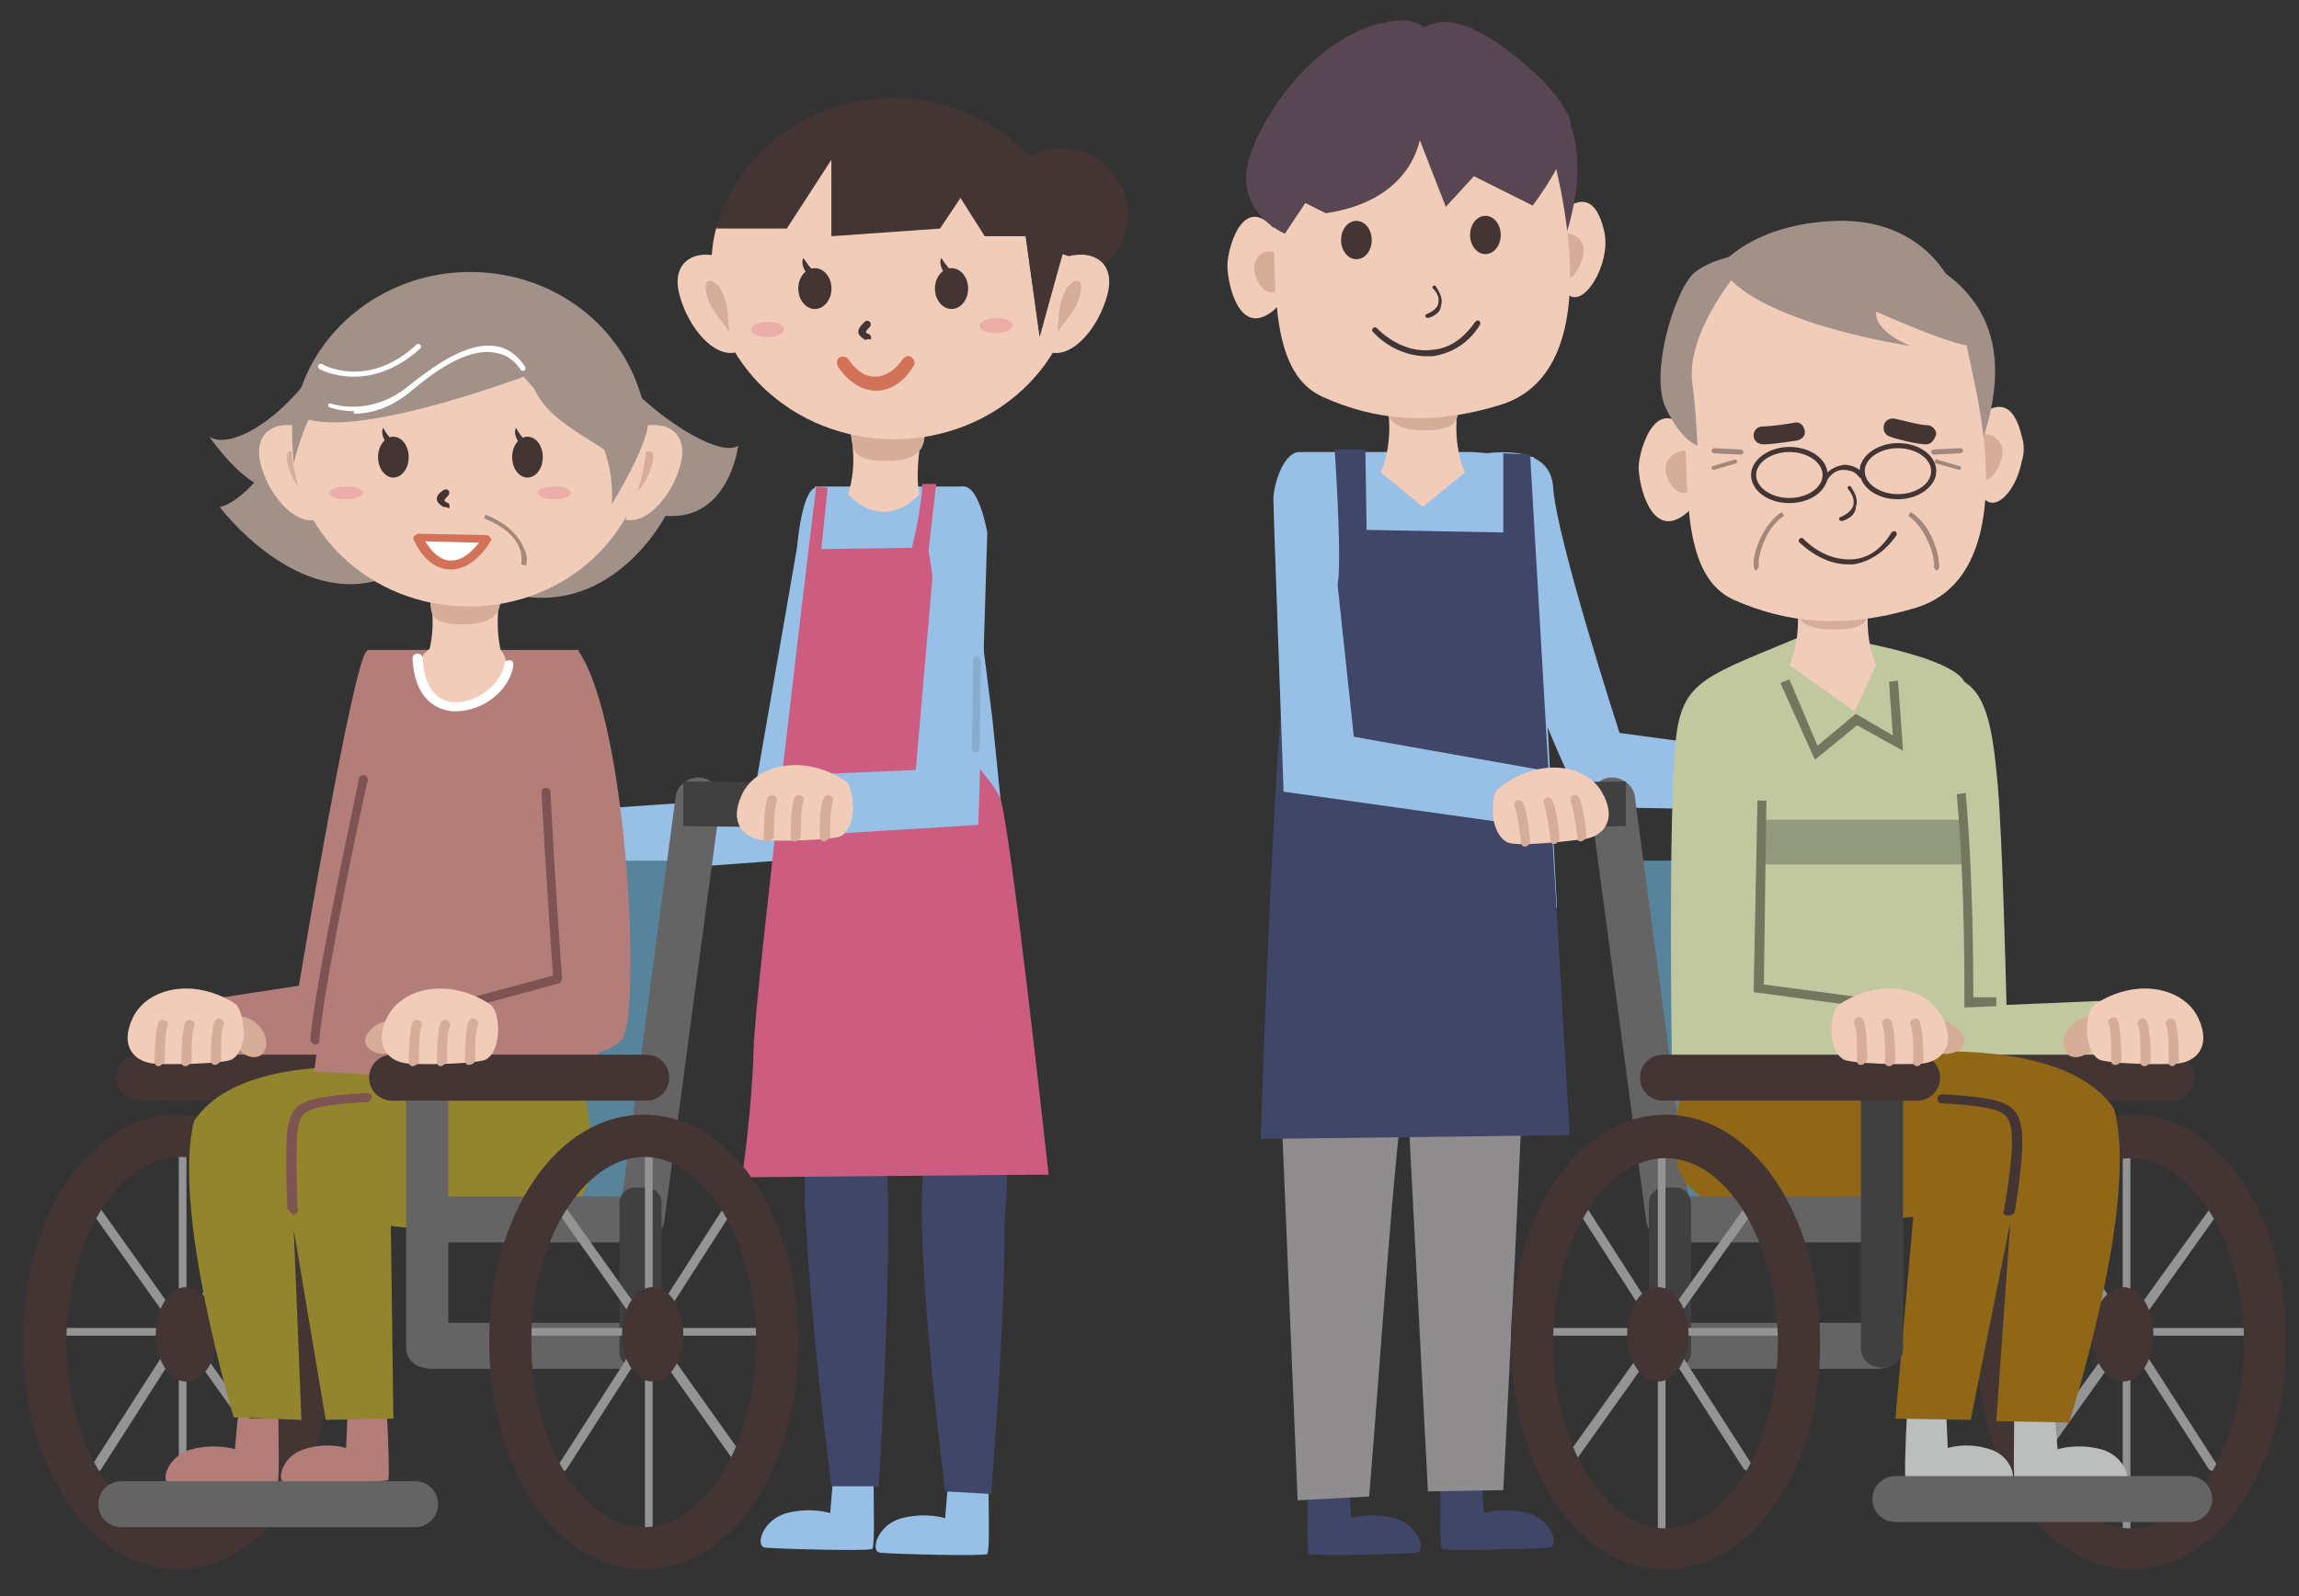 <?xml version="1.0" encoding="utf-8"?>
<!-- Generator: Adobe Illustrator 25.3.1, SVG Export Plug-In . SVG Version: 6.00 Build 0)  -->
<svg version="1.1" id="レイヤー_1" xmlns="http://www.w3.org/2000/svg" xmlns:xlink="http://www.w3.org/1999/xlink" x="0px"
	 y="0px" viewBox="0 0 180 125" style="enable-background:new 0 0 180 125;" xml:space="preserve">
<rect x="0" y="0" width="180" height="125" fill="#333333" stroke="none"/>
<style type="text/css">
	.st0{fill:#939494;}
	.st1{fill:#433534;}
	.st2{fill:#BCBDBD;}
	.st3{fill:#404668;}
	.st4{fill:#F1CCB9;}
	.st5{fill:#98C0E6;}
	.st6{fill:#908D8F;}
	.st7{fill:#D6AD98;}
	.st8{fill:#57849A;}
	.st9{fill:#C1C8A0;}
	.st10{fill:#656464;}
	.st11{fill:#906717;}
	.st12{fill:#A29189;}
	.st13{fill:#A4887C;}
	.st14{fill:#73775E;}
	.st15{fill:#93997B;}
	.st16{fill:#404040;}
	.st17{fill:#584753;}
	.st18{fill:#B37D7A;}
	.st19{fill:#CD5C81;}
	.st20{fill:#93852D;}
	.st21{fill:#7D5452;}
	.st22{fill:#88ACCE;}
	.st23{fill:#D27258;}
	.st24{fill:#EDAEA9;}
	.st25{fill:#FFFFFF;}
</style>
<g>
	<g>
		<g>
			<path class="st0" d="M176,104.6h-18.1c-0.2,0-0.3-0.1-0.3-0.3s0.1-0.3,0.3-0.3H176c0.2,0,0.3,0.1,0.3,0.3S176.2,104.6,176,104.6z
				"/>
		</g>
		<g>
			<path class="st0" d="M166.5,120.9c-0.2,0-0.3-0.1-0.3-0.3V90.1c0-0.2,0.1-0.3,0.3-0.3s0.3,0.1,0.3,0.3v30.5
				C166.8,120.8,166.7,120.9,166.5,120.9z"/>
		</g>
		<g>
			<path class="st0" d="M159.6,114.3c-0.1,0-0.1,0-0.2-0.1c-0.2-0.1-0.2-0.3-0.1-0.5L173.5,94c0.1-0.2,0.3-0.2,0.5-0.1
				c0.2,0.1,0.2,0.3,0.1,0.5l-14.1,19.8C159.9,114.3,159.7,114.3,159.6,114.3z"/>
		</g>
		<g>
			<path class="st0" d="M173.2,115.2c-0.1,0-0.2-0.1-0.3-0.2l-13.1-20.4c-0.1-0.2-0.1-0.4,0.1-0.5c0.2-0.1,0.4-0.1,0.5,0.1
				l13.1,20.4c0.1,0.2,0.1,0.4-0.1,0.5C173.3,115.2,173.3,115.2,173.2,115.2z"/>
		</g>
		<path class="st1" d="M163.8,104.5c0,2,1.1,3.7,2.4,3.7c1.3,0,2.4-1.6,2.4-3.7s-1.1-3.7-2.4-3.7
			C164.9,100.9,163.8,102.5,163.8,104.5z"/>
		<path class="st1" d="M166.9,122.9c-6.8,0-12.1-7.8-12.1-17.8c0-10,5.3-17.8,12.1-17.8c6.8,0,12.1,7.8,12.1,17.8
			C179,115.1,173.7,122.9,166.9,122.9z M166.9,90.7c-4.8,0-8.8,6.6-8.8,14.5c0,7.8,4,14.5,8.8,14.5c4.8,0,8.8-6.6,8.8-14.5
			C175.7,97.3,171.6,90.7,166.9,90.7z"/>
	</g>
	<path class="st2" d="M157.7,111.1c0,1.8-0.1,4.9,0.1,5.2c0.2,0.2,7.6,0,8.4-0.1s0.2-2.2-1.7-2.7c-1.9-0.5-3.4,0-3.4,0l-0.2-2.4
		H157.7z"/>
	<path class="st2" d="M149.3,110.9c-0.1,1.7-0.2,4.8-0.1,5c0.2,0.2,7.4,0.3,8.1,0.2c0.7-0.1,0.2-2.1-1.5-2.6
		c-1.8-0.6-3.3-0.1-3.3-0.1l-0.1-2.3L149.3,110.9z"/>
	<path class="st3" d="M112.8,116.1c0,1.8-0.1,4.9,0.1,5.2c0.2,0.2,7.6,0,8.4-0.1c0.8-0.1,0.2-2.2-1.7-2.7c-1.9-0.5-3.4,0-3.4,0
		l-0.2-2.4H112.8z"/>
	<path class="st3" d="M102.4,116.5c0,1.8-0.1,4.9,0.1,5.2c0.2,0.2,7.6,0,8.4-0.1c0.8-0.1,0.2-2.2-1.7-2.7c-1.9-0.5-3.4,0-3.4,0
		l-0.2-2.4H102.4z"/>
	<path class="st4" d="M102.9,110c0.7,3.5,0.2,7.3,0.2,7.3l3.5-0.7l-0.5-6.1L102.9,110z"/>
	<path class="st5" d="M115.2,35.7c1.7,13.8,8.8,27.5,8.8,27.5l11.6,0.2l-0.7-4.9l-8.1-1.1c0,0-5-15.4-5.2-19.3
		C121.3,34.2,115.2,35.7,115.2,35.7z"/>
	<path class="st6" d="M117.7,116.7c0,0,1.8-34.8,2.1-46c0-0.7,0-1.2,0.1-1.8l-14.6-1l0.5,2.4l-5.8,8.8l1.6,38.4l5.6-0.3
		c0.9-10.9,1.9-26.6,2.9-33.2l1.7,32.8L117.7,116.7z"/>
	<polygon class="st5" points="101.9,35.4 115.3,35.4 120.1,35.8 121.9,71.1 99.6,71.3 	"/>
	<g>
		<path class="st4" d="M111.4,39.7l-3.3-2.7c0,0,1.2-2.4,0.4-5.9l2.9,0.2l0,2.4l0-2.4l2.9-0.2c-0.8,3.5,0.4,5.9,0.4,5.9L111.4,39.7
			L111.4,39.7L111.4,39.7L111.4,39.7L111.4,39.7z"/>
		<path class="st7" d="M114.2,31.9c0,1.3-0.6,1.8-2.7,1.8c-2.1,0-3-0.7-3-2.1c0-1.3,1-2.9,3.1-2.9C113.7,28.7,114.2,30.6,114.2,31.9
			z"/>
	</g>
	<polygon class="st8" points="127.3,67.4 142.6,67.4 142.9,95.5 131.4,95.3 	"/>
	<path class="st9" d="M141.6,49.6c-8.1,3.4-9.9,3.6-10.4,8.4c-0.6,5.8-0.3,25.2-0.3,25.2l24.2-0.2c0,0,0.6-27.7-1.5-29.9
		C151.6,50.9,141.6,49.6,141.6,49.6z"/>
	<path class="st9" d="M153.4,53.2c2.1,0.9,2.6,3.7,3,8.1s0.7,17.4,0.7,17.4l9.4-0.4c0,0-1.9,5.1-2.1,5.2c-0.2,0.1-11.3,0.3-11.3,0.3
		s-3.4-9.7-3.4-9.9S153.4,53.2,153.4,53.2z"/>
	<path class="st1" d="M150.1,86.2h19.9c1,0,1.8-0.8,1.8-1.8l0,0c0-1-0.8-1.8-1.8-1.8h-19.9c-1,0-1.8,0.8-1.8,1.8l0,0
		C148.3,85.4,149.1,86.2,150.1,86.2z"/>
	<path class="st10" d="M148.4,119.2h23c1,0,1.8-0.8,1.8-1.8l0,0c0-1-0.8-1.8-1.8-1.8h-23c-1,0-1.8,0.8-1.8,1.8l0,0
		C146.6,118.4,147.4,119.2,148.4,119.2z"/>
	<path class="st10" d="M130.9,97.2L130.9,97.2c0.9-0.1,1.6-1,1.5-1.9L128,62.4c-0.1-0.9-1-1.6-2-1.5l0,0c-0.9,0.1-1.6,1-1.5,1.9
		l4.4,32.9C129.1,96.7,129.9,97.3,130.9,97.2z"/>
	<path class="st11" d="M132,82.7c-0.9,6.4-2.4,10.3,3.5,12c5.9,1.6,14.3,0.6,14.3,0.6l-1.4,15.8l5.9,0.1l3.1-15.5l-1.1,15.6l5.7,0.1
		c0,0,5.6-17.4,3.5-24.6c-4.3-6.3-19.2-4.1-19.2-4.1L132,82.7z"/>
	<g>
		<path class="st4" d="M145.2,55.7l-5.1-3.6c0,0,1.2-2.4,0.4-5.9l3,0.3l0,2.4l0-2.5l3-0.2c-0.8,3.5,0.4,5.9,0.4,5.9L145.2,55.7
			L145.2,55.7L145.2,55.7L145.2,55.7L145.2,55.7z"/>
		<path class="st7" d="M146.3,47.5c0,1.4-0.6,1.8-2.8,1.8c-2.1,0-3-0.7-3-2.1c0-1.4,1-2.9,3.1-2.9C145.8,44.3,146.3,46.2,146.3,47.5
			z"/>
	</g>
	<path class="st4" d="M132.9,34.9c-3-5.1-4.6,0.3-4.6,1.7c0,1.4,1,5.7,3.6,3.7S132.9,34.9,132.9,34.9z"/>
	<path class="st4" d="M158.3,34.2c-0.6-2.6-1.9-3.3-4.3-0.7c0,0,0,3.9,1.3,5.5c1,1.2,2.6-0.7,3-2.9
		C158.5,35.5,158.5,34.8,158.3,34.2z"/>
	<path class="st7" d="M154,35.4c0,0.7,0.6,2.2,1.4,2.2c0.7,0,1.4-1.5,1.4-2.2s-0.6-1.4-1.4-1.4C154.6,34,154,34.6,154,35.4z"/>
	<path class="st7" d="M130.4,36.7c0,0.7,0.6,1.9,1.4,1.9c0.7,0,1.4-1.1,1.4-1.9c0-0.7-0.6-1.4-1.4-1.4C131,35.4,130.4,36,130.4,36.7
		z"/>
	<path class="st12" d="M154.8,35.7c2.3-6.1,1.9-10.8-2.1-14s-6.9-3.8-6.9-3.8l-2.3,0.9c0,0-1.7-0.8-4.5,0.7
		c-0.3,0.1-0.5,0.3-0.8,0.4c-3,1.6-7.6,4.6-6.9,9.6c0.8,5.5,2.7,8.7,2.7,8.7l3.4,0.1L154.8,35.7z"/>
	<path class="st4" d="M143.2,17.9c-12.2,0-11.6,10-11.3,15.4c0.3,5.4-0.2,11.9,3.9,13.7c4.1,1.8,8.6,2.3,14.2,0.6
		c5.6-1.7,6.4-8.8,4.7-17.1S152.3,17.9,143.2,17.9z"/>
	<path class="st1" d="M144.2,40.8c-0.1,0-0.1,0-0.2-0.1c0-0.1,0-0.2,0.1-0.2c0,0,0.8-0.3,1-0.9c0.1-0.4,0-0.8-0.4-1.3
		c-0.1-0.1,0-0.2,0-0.2c0.1-0.1,0.2,0,0.2,0c0.4,0.6,0.6,1.1,0.4,1.6C145.3,40.5,144.3,40.8,144.2,40.8
		C144.3,40.8,144.3,40.8,144.2,40.8z"/>
	<path class="st1" d="M144.7,44.2c-1.3,0-2.6-0.6-3.8-1.7c-0.1-0.1-0.1-0.2,0-0.3c0.1-0.1,0.2-0.1,0.3,0c1.2,1.2,2.6,1.7,3.9,1.6
		c1.2-0.1,2.2-0.8,3-2.1c0.1-0.1,0.2-0.1,0.3-0.1c0.1,0.1,0.1,0.2,0.1,0.3c-0.9,1.3-2.1,2.1-3.4,2.3
		C144.9,44.2,144.8,44.2,144.7,44.2z"/>
	<path class="st1" d="M140.1,39.4c-1.7,0-3-1-3-2.2c0-1.2,1.4-2.2,3-2.2c1.7,0,3,1,3,2.2C143.1,38.4,141.8,39.4,140.1,39.4z
		 M140.1,35.4c-1.4,0-2.6,0.8-2.6,1.8c0,1,1.2,1.8,2.6,1.8c1.4,0,2.6-0.8,2.6-1.8C142.7,36.2,141.5,35.4,140.1,35.4z"/>
	<path class="st1" d="M148.6,39.1c-1.7,0-3-1-3-2.2c0-1.2,1.4-2.2,3-2.2c1.7,0,3,1,3,2.2C151.6,38.1,150.2,39.1,148.6,39.1z
		 M148.6,35.1c-1.4,0-2.6,0.8-2.6,1.8c0,1,1.2,1.8,2.6,1.8c1.4,0,2.6-0.8,2.6-1.8C151.2,35.9,150,35.1,148.6,35.1z"/>
	<path class="st1" d="M142.9,37.8c0,0-0.1,0-0.1,0c-0.1-0.1-0.1-0.2-0.1-0.3c0.4-0.7,1-1,1.7-1.1c0.6,0,1.2,0.3,1.5,0.7
		c0.1,0.1,0,0.2-0.1,0.3c-0.1,0.1-0.2,0-0.3-0.1c-0.2-0.3-0.6-0.5-1.2-0.5c-0.4,0-0.9,0.2-1.3,0.9C143.1,37.7,143,37.8,142.9,37.8z"
		/>
	<path class="st13" d="M137.5,44.7c-0.2-0.1-0.2-0.3-0.2-0.6c0-1,0.8-3.1,2.2-4l0.2,0.3c-1.2,0.7-1.9,2.5-2,3.5c0,0.3,0,0.5,0,0.5
		L137.5,44.7z"/>
	<path class="st13" d="M151.6,44.7l-0.2-0.3c0,0,0.1-0.1,0-0.5c-0.1-1-0.9-2.8-2-3.5l0.2-0.3c1.5,0.9,2.2,3.1,2.2,4
		C151.9,44.4,151.8,44.6,151.6,44.7z"/>
	<path class="st13" d="M136.3,35.6C136.3,35.6,136.3,35.6,136.3,35.6l-2.1-0.1c-0.1,0-0.2-0.1-0.2-0.2c0-0.1,0.1-0.2,0.2-0.2
		l2.1,0.1c0.1,0,0.2,0.1,0.2,0.2C136.5,35.5,136.4,35.6,136.3,35.6z"/>
	<path class="st13" d="M134.2,36.8c-0.1,0-0.2-0.1-0.2-0.1c0-0.1,0-0.2,0.1-0.2l1.7-0.5c0.1,0,0.2,0,0.2,0.1c0,0.1,0,0.2-0.1,0.2
		L134.2,36.8C134.3,36.8,134.3,36.8,134.2,36.8z"/>
	<path class="st13" d="M151.4,35.6c-0.1,0-0.2-0.1-0.2-0.2c0-0.1,0.1-0.2,0.2-0.2l2.1-0.1c0.1,0,0.2,0.1,0.2,0.2
		c0,0.1-0.1,0.2-0.2,0.2L151.4,35.6C151.4,35.6,151.4,35.6,151.4,35.6z"/>
	<path class="st13" d="M153.4,36.8C153.4,36.8,153.4,36.8,153.4,36.8l-1.8-0.5c-0.1,0-0.2-0.1-0.1-0.2c0-0.1,0.1-0.2,0.2-0.1
		l1.7,0.5c0.1,0,0.2,0.1,0.1,0.2C153.6,36.7,153.5,36.8,153.4,36.8z"/>
	<path class="st12" d="M137.3,19.8c-4,4.5-5.1,8-4.8,10.2c0.3,2.2,0.4,4.9,0.4,4.9s-1.3-0.4-2.5-3c-1.2-2.6,0.6-8.9,2.2-10.5
		C134.3,20,137.3,19.8,137.3,19.8z"/>
	<path class="st12" d="M135.3,21.7c3.4,3.8,14.3,5.4,14.3,5.4s-2.9-1.1-2.7-2.7c0,0,6.8,3.1,8,2.7c1.2-0.4-1.2-1.6-1.6-3.5
		c-0.4-1.9-3-6.5-9.5-6.3c-6.6,0.2-9.1,3.5-9.1,3.5L135.3,21.7z"/>
	<polygon class="st14" points="142.1,59.5 139.4,53.5 140.1,53.2 142.3,58.4 145.3,55.9 148.2,57.6 147.9,53.4 148.6,53.3 149,58.8 
		145.4,56.8 	"/>
	<rect x="137.6" y="64.2" class="st15" width="16.3" height="3.5"/>
	<path class="st14" d="M153.8,78.9l0-0.4c0-0.1,0.1-8.8-0.6-16.3l0.7-0.1c0.6,6.6,0.6,14.3,0.6,16l1.8,0l0,0.7L153.8,78.9z"/>
	<path class="st1" d="M157.2,95.2C157.2,95.2,157.2,95.2,157.2,95.2c-0.3,0-0.4-0.2-0.3-0.4c0,0,0.8-4.4,0.6-6.1
		c-0.2-1.5-0.3-2-5.5-2.3c-0.2,0-0.3-0.2-0.3-0.4c0-0.2,0.2-0.3,0.4-0.3c5.2,0.3,5.9,0.8,6.2,2.9c0.2,1.8-0.5,6.2-0.6,6.4
		C157.6,95.1,157.4,95.2,157.2,95.2z"/>
	<g>
		<path class="st1" d="M150.8,34.8C150.7,34.8,150.7,34.8,150.8,34.8c-0.8,0-2.6-0.5-2.8-0.6c-0.4-0.1-0.6-0.5-0.5-0.9
			c0.1-0.4,0.5-0.6,0.9-0.5c0.5,0.1,1.9,0.5,2.5,0.5c0.4,0,0.7,0.4,0.7,0.7C151.4,34.6,151.1,34.8,150.8,34.8z"/>
	</g>
	<g>
		<path class="st1" d="M138.1,34.8C138.1,34.8,138,34.8,138.1,34.8c-0.5,0-0.8-0.3-0.8-0.7c0-0.4,0.3-0.7,0.7-0.7
			c0.6,0,2-0.2,2.5-0.3c0.4-0.1,0.7,0.2,0.8,0.6c0.1,0.4-0.2,0.7-0.6,0.8C140.6,34.5,138.9,34.8,138.1,34.8z"/>
	</g>
	<polygon class="st14" points="147,79 137.3,77.7 137.6,62.7 138.3,62.7 138.1,77.1 147.1,78.3 	"/>
	<path class="st10" d="M131.5,97.3h15.7c0.9,0,1.7-0.7,1.7-1.7v-0.2c0-0.9-0.7-1.7-1.7-1.7h-15.7c-0.9,0-1.7,0.7-1.7,1.7v0.2
		C129.8,96.6,130.5,97.3,131.5,97.3z"/>
	<path class="st10" d="M130.8,107.2h16.3c0.9,0,1.7-0.8,1.7-1.7v-0.2c0-0.9-0.8-1.7-1.7-1.7h-16.3c-0.9,0-1.7,0.8-1.7,1.7v0.2
		C129.1,106.5,129.9,107.2,130.8,107.2z"/>
	<g>
		<path class="st16" d="M118.3,61.3l9-0.1v3.5l-9,0.1c-1,0-1.7-0.8-1.8-1.7C116.6,62.1,117.3,61.3,118.3,61.3z"/>
	</g>
	<path class="st16" d="M147.2,107.1h0.3c0.8,0,1.5-0.7,1.5-1.5V85.9c0-0.8-0.7-1.5-1.5-1.5h-0.3c-0.8,0-1.5,0.7-1.5,1.5v19.7
		C145.7,106.4,146.4,107.1,147.2,107.1z"/>
	<path class="st16" d="M130.3,107.1h0.9c0.6,0,1.2-0.5,1.2-1.2V94.2c0-0.6-0.5-1.2-1.2-1.2h-0.9c-0.6,0-1.2,0.5-1.2,1.2v11.8
		C129.1,106.6,129.6,107.1,130.3,107.1z"/>
	<path class="st1" d="M130.2,86.2h19.9c1,0,1.8-0.8,1.8-1.8l0,0c0-1-0.8-1.8-1.8-1.8h-19.9c-1,0-1.8,0.8-1.8,1.8l0,0
		C128.4,85.4,129.2,86.2,130.2,86.2z"/>
	<g>
		<g>
			<path class="st0" d="M139.6,104.6h-18.1c-0.2,0-0.3-0.1-0.3-0.3s0.1-0.3,0.3-0.3h18.1c0.2,0,0.3,0.1,0.3,0.3
				S139.7,104.6,139.6,104.6z"/>
		</g>
		<g>
			<path class="st0" d="M130.1,120.9c-0.2,0-0.3-0.1-0.3-0.3V90.1c0-0.2,0.1-0.3,0.3-0.3c0.2,0,0.3,0.1,0.3,0.3v30.5
				C130.4,120.8,130.2,120.9,130.1,120.9z"/>
		</g>
		<g>
			<path class="st0" d="M123.2,114.3c-0.1,0-0.1,0-0.2-0.1c-0.2-0.1-0.2-0.3-0.1-0.5L137,94c0.1-0.2,0.3-0.2,0.5-0.1
				c0.2,0.1,0.2,0.3,0.1,0.5l-14.1,19.8C123.4,114.3,123.3,114.3,123.2,114.3z"/>
		</g>
		<g>
			<path class="st0" d="M136.8,115.2c-0.1,0-0.2-0.1-0.3-0.2l-13.1-20.4c-0.1-0.2-0.1-0.4,0.1-0.5c0.2-0.1,0.4-0.1,0.5,0.1
				l13.1,20.4c0.1,0.2,0.1,0.4-0.1,0.5C136.9,115.2,136.8,115.2,136.8,115.2z"/>
		</g>
		<ellipse class="st1" cx="129.8" cy="104.5" rx="2.4" ry="3.7"/>
		<path class="st1" d="M130.4,122.9c-6.8,0-12.1-7.8-12.1-17.8c0-10,5.3-17.8,12.1-17.8c6.8,0,12.1,7.8,12.1,17.8
			C142.6,115.1,137.2,122.9,130.4,122.9z M130.4,90.7c-4.8,0-8.8,6.6-8.8,14.5c0,7.8,4,14.5,8.8,14.5c4.8,0,8.8-6.6,8.8-14.5
			C139.2,97.3,135.2,90.7,130.4,90.7z"/>
	</g>
	<path class="st4" d="M100.6,19.1c-3-5-4.5,0.2-4.5,1.7c0,1.4,0.9,5.6,3.5,3.6C102.2,22.3,100.6,19.1,100.6,19.1z"/>
	<path class="st4" d="M121.4,17.4c2.3-2.5,3.6-1.9,4.2,0.7c0.6,2.5-1.7,6.4-3,4.8S121.4,17.4,121.4,17.4z"/>
	<path class="st7" d="M121.4,19.6c0,0.7,0.6,2.2,1.3,2.2s1.3-1.5,1.3-2.2c0-0.7-0.6-1.3-1.3-1.3S121.4,18.9,121.4,19.6z"/>
	<path class="st7" d="M98.2,21c0,0.7,0.6,1.9,1.3,1.9c0.7,0,1.3-1.1,1.3-1.9c0-0.7-0.6-1.3-1.3-1.3C98.8,19.6,98.2,20.2,98.2,21z"/>
	<path class="st17" d="M122.1,19.9c2.3-6.2,1.9-11-2.1-14.3c-4-3.3-6.8-3.9-6.8-3.9l-2.2,0.9c0,0-1.7-0.9-4.5,0.7
		c-2.8,1.6-8.3,4.7-7.5,10.2c0.8,5.6,2.7,8.8,2.7,8.8l3.3,0.1L122.1,19.9z"/>
	<path class="st4" d="M110.8,2.5c-11.9,0-11.4,9.8-11.1,15.1c0.2,5.3-0.2,11.7,3.9,13.5c4,1.8,8.4,2.3,13.9,0.6
		c5.5-1.7,6.3-8.7,4.7-16.8C120.5,6.7,119.7,2.5,110.8,2.5z"/>
	<path class="st1" d="M107.4,18.8c0,0.8-0.5,1.5-1.2,1.5s-1.2-0.7-1.2-1.5c0-0.8,0.5-1.5,1.2-1.5S107.4,18,107.4,18.8z"/>
	<ellipse class="st1" cx="116.3" cy="18.4" rx="1.2" ry="1.5"/>
	<path class="st1" d="M111.8,24.9c-0.1,0-0.1,0-0.2-0.1c0-0.1,0-0.2,0.1-0.2c0,0,0.8-0.3,0.9-0.8c0.1-0.4,0-0.8-0.4-1.2
		c-0.1-0.1,0-0.2,0-0.2c0.1-0.1,0.2,0,0.2,0c0.4,0.6,0.6,1.1,0.4,1.6C112.8,24.6,111.9,24.9,111.8,24.9
		C111.8,24.9,111.8,24.9,111.8,24.9z"/>
	<path class="st1" d="M111.7,27.9c-1.5,0-3.1-0.7-4.2-1.9c-0.1-0.1-0.1-0.2,0-0.3c0.1-0.1,0.2-0.1,0.3,0c1.2,1.2,2.8,1.9,4.3,1.7
		c1.4-0.1,2.5-0.9,3.4-2.2c0.1-0.1,0.2-0.1,0.3-0.1c0.1,0.1,0.1,0.2,0.1,0.3c-1.1,1.8-2.6,2.3-3.7,2.5
		C112.1,27.9,111.9,27.9,111.7,27.9z"/>
	<path class="st17" d="M111.3,10.1c0,0-0.1,5.5-7.5,6.6l-1.6-0.8l-1.6,2.4c0,0-4.4-1.8-2.6-6.5c1.8-4.7,6.5-9.9,11.6-10.2
		C114.7,1.4,111.3,10.1,111.3,10.1z"/>
	<path class="st17" d="M109.5,6.7l3.7,9.5l2.2-2.4l4.6,2.3c0,0,3.6-4.7,2.9-6.8c-0.7-2.2-7.2-8.4-10.5-7.5
		C109.2,2.6,109.5,6.7,109.5,6.7z"/>
	<path class="st3" d="M104.5,35.2c0,0,0.5,7.4,0.3,10c-0.2,2.5-2.1,3.7-2.1,3.7s-1.4-0.7-2.2,4.9c-0.8,5.6-1.8,35.4-1.8,35.4
		l24.2-0.3l-3.1-53.3l-2.1-0.1l0,6.2l-10.7-0.2l-0.1-6.3L104.5,35.2z"/>
	<path class="st5" d="M104.2,40.9l1.8,16.8l15.2,2.7l-2.9,4.1L100.5,62c0,0-0.8-21.9-0.8-22.9c0-1,0.7-3.6,2-3.7
		C103.1,35.3,104.2,40.9,104.2,40.9z"/>
	<g>
		<path class="st4" d="M117.4,61.7c3-2.4,6.7-1.9,8,0.3c1.3,2.2,0.1,3.5-1.3,3.7c-1.4,0.2-5.2,0.6-6,0.3s-1.2-1.5-1.2-2.2
			C116.9,63.1,116.8,62.1,117.4,61.7z"/>
		<path class="st7" d="M119.4,66.3c-0.2,0-0.3-0.1-0.3-0.3c-0.1-0.8-0.3-2.3-0.5-2.8c-0.1-0.2,0-0.4,0.1-0.5c0.2-0.1,0.4,0,0.5,0.1
			c0.4,0.7,0.6,2.8,0.6,3.1C119.8,66.1,119.6,66.3,119.4,66.3C119.4,66.3,119.4,66.3,119.4,66.3z"/>
		<path class="st7" d="M121.7,66.1c-0.2,0-0.3-0.1-0.3-0.3c-0.1-0.8-0.3-2.3-0.5-2.8c-0.1-0.2,0-0.4,0.1-0.5c0.2-0.1,0.4,0,0.5,0.1
			c0.4,0.7,0.6,2.8,0.6,3.1C122,65.9,121.9,66.1,121.7,66.1C121.7,66.1,121.7,66.1,121.7,66.1z"/>
		<path class="st7" d="M123.8,65.9c-0.2,0-0.3-0.1-0.3-0.3c-0.1-0.8-0.3-2.3-0.5-2.8c-0.1-0.2,0-0.4,0.1-0.5c0.2-0.1,0.4,0,0.5,0.1
			c0.4,0.7,0.6,2.8,0.6,3.1C124.2,65.7,124,65.8,123.8,65.9C123.8,65.9,123.8,65.9,123.8,65.9z"/>
	</g>
	<g>
		<path class="st7" d="M163.1,79.7c-1.4,0.5-1.8,1.9-1.4,2.6C162,83,163.1,83,164,82C164.8,81,164.4,79.2,163.1,79.7z"/>
		<g>
			<path class="st4" d="M164.1,78.6c3.3-2.1,6.9-1.2,8,1.1c1.1,2.3-0.2,3.5-1.7,3.6c-1.5,0.1-5.2,0-6-0.3c-0.8-0.4-1-1.6-1-2.3
				C163.4,80,163.5,79,164.1,78.6z"/>
			<path class="st7" d="M165.6,83.4C165.6,83.4,165.6,83.4,165.6,83.4c-0.2,0-0.4-0.2-0.3-0.4c0-0.8,0-2.4-0.2-2.8
				c-0.1-0.2,0-0.4,0.2-0.5c0.2-0.1,0.4,0,0.5,0.2c0.3,0.8,0.3,2.9,0.3,3.1C166,83.3,165.8,83.4,165.6,83.4z"/>
			<path class="st7" d="M167.9,83.5C167.9,83.5,167.9,83.5,167.9,83.5c-0.2,0-0.4-0.2-0.3-0.4c0-0.8,0-2.4-0.2-2.8
				c-0.1-0.2,0-0.4,0.2-0.5c0.2-0.1,0.4,0,0.5,0.2c0.3,0.8,0.3,2.9,0.3,3.1C168.3,83.3,168.1,83.5,167.9,83.5z"/>
			<path class="st7" d="M170.1,83.5C170.1,83.5,170.1,83.5,170.1,83.5c-0.2,0-0.4-0.2-0.3-0.4c0-0.8,0-2.4-0.2-2.8
				c-0.1-0.2,0-0.4,0.2-0.5c0.2-0.1,0.4,0,0.5,0.2c0.3,0.8,0.3,2.9,0.3,3.1C170.4,83.3,170.2,83.5,170.1,83.5z"/>
		</g>
	</g>
	<g>
		<path class="st7" d="M153.6,80.9c-0.9-1.2-2.3-1.1-2.9-0.6c-0.6,0.5-0.3,1.6,0.9,2.1C152.8,82.9,154.4,82,153.6,80.9z"/>
		<g>
			<path class="st4" d="M144.1,78.6c3.3-2.1,6.9-1.2,8,1.1c1.1,2.3-0.2,3.5-1.7,3.6c-1.5,0.1-5.2,0-6-0.3c-0.8-0.4-1-1.6-1-2.3
				C143.4,80,143.5,79,144.1,78.6z"/>
			<path class="st7" d="M145.7,83.4C145.7,83.4,145.7,83.4,145.7,83.4c-0.2,0-0.4-0.2-0.3-0.4c0-0.8,0-2.4-0.2-2.8
				c-0.1-0.2,0-0.4,0.2-0.5c0.2-0.1,0.4,0,0.5,0.2c0.3,0.8,0.3,2.9,0.3,3.1C146,83.3,145.9,83.4,145.7,83.4z"/>
			<path class="st7" d="M147.9,83.5C147.9,83.5,147.9,83.5,147.9,83.5c-0.2,0-0.4-0.2-0.3-0.4c0-0.8,0-2.4-0.2-2.8
				c-0.1-0.2,0-0.4,0.2-0.5c0.2-0.1,0.4,0,0.5,0.2c0.3,0.8,0.3,2.9,0.3,3.1C148.3,83.3,148.1,83.5,147.9,83.5z"/>
			<path class="st7" d="M150.1,83.5C150.1,83.5,150.1,83.5,150.1,83.5c-0.2,0-0.4-0.2-0.3-0.4c0-0.8,0-2.4-0.2-2.8
				c-0.1-0.2,0-0.4,0.2-0.5c0.2-0.1,0.4,0,0.5,0.2c0.3,0.8,0.3,2.9,0.3,3.1C150.4,83.3,150.3,83.5,150.1,83.5z"/>
		</g>
	</g>
</g>
<g>
	<g>
		<g>
			<path class="st0" d="M23,104.6H4.8c-0.2,0-0.3-0.1-0.3-0.3s0.1-0.3,0.3-0.3H23c0.2,0,0.3,0.1,0.3,0.3S23.1,104.6,23,104.6z"/>
		</g>
		<g>
			<path class="st0" d="M14.3,120.9c-0.2,0-0.3-0.1-0.3-0.3V90.1c0-0.2,0.1-0.3,0.3-0.3c0.2,0,0.3,0.1,0.3,0.3v30.5
				C14.7,120.8,14.5,120.9,14.3,120.9z"/>
		</g>
		<g>
			<path class="st0" d="M21.2,114.3c-0.1,0-0.2,0-0.3-0.1L6.8,94.4c-0.1-0.2-0.1-0.4,0.1-0.5c0.2-0.1,0.4-0.1,0.5,0.1l14.1,19.8
				c0.1,0.2,0.1,0.4-0.1,0.5C21.3,114.3,21.3,114.3,21.2,114.3z"/>
		</g>
		<g>
			<path class="st0" d="M7.6,115.2c-0.1,0-0.1,0-0.2-0.1c-0.2-0.1-0.2-0.3-0.1-0.5l13.1-20.4c0.1-0.2,0.3-0.2,0.5-0.1
				c0.2,0.1,0.2,0.3,0.1,0.5L7.9,115.1C7.9,115.2,7.7,115.2,7.6,115.2z"/>
		</g>
		<ellipse class="st1" cx="14.6" cy="104.5" rx="2.4" ry="3.7"/>
		<path class="st1" d="M1.8,105.1c0-10,5.3-17.8,12.1-17.8c6.8,0,12.1,7.8,12.1,17.8c0,10-5.3,17.8-12.1,17.8
			C7.2,122.9,1.8,115.1,1.8,105.1z M5.2,105.1c0,7.8,4,14.5,8.8,14.5c4.8,0,8.8-6.6,8.8-14.5c0-7.8-4-14.5-8.8-14.5
			C9.2,90.7,5.2,97.3,5.2,105.1z"/>
	</g>
	<path class="st18" d="M21.8,111.1c0,1.8,0.1,4.9-0.1,5.2c-0.2,0.2-7.6,0-8.4-0.1c-0.8-0.1-0.2-2.2,1.7-2.7c1.9-0.5,3.4,0,3.4,0
		l0.2-2.4H21.8z"/>
	<path class="st18" d="M30.3,110.9c0.1,1.7,0.2,4.8,0.1,5c-0.2,0.2-7.4,0.3-8.1,0.2c-0.7-0.1-0.2-2.1,1.5-2.6
		c1.8-0.6,3.3-0.1,3.3-0.1l0.1-2.3L30.3,110.9z"/>
	<path class="st5" d="M68.4,116.1c0,1.8,0.1,4.9-0.1,5.2c-0.2,0.2-7.6,0-8.4-0.1c-0.8-0.1-0.2-2.2,1.7-2.7c1.9-0.5,3.4,0,3.4,0
		l0.2-2.4H68.4z"/>
	<path class="st5" d="M77.4,116.5c0,1.8,0.1,4.9-0.1,5.2c-0.2,0.2-7.6,0-8.4-0.1c-0.8-0.1-0.2-2.2,1.7-2.7c1.9-0.5,3.4,0,3.4,0
		l0.2-2.4H77.4z"/>
	<path class="st18" d="M15.5,78.4l7.9-1.2c0,0,4.2-25.2,5.3-26.2c1-1,4.2,7.6,4.2,7.6l-6.8,24.7l-5.9,0.5l-4.2,0.7L15.5,78.4z"/>
	<path class="st3" d="M74,116.8c0,0-2.9-22.7-1.4-26.6c1.5-3.9,4-3,5.5-0.2c1.5,2.8-0.5,27-0.5,27L74,116.8z"/>
	<path class="st3" d="M65.1,116.4c0,0-3.2-24.5-1.7-28.5c1.5-3.9,4-3,5.5-0.2c1.5,2.8-0.1,28.7-0.1,28.7H65.1z"/>
	<path class="st5" d="M62.4,42.9L59,62.5l-11.6,0.8l0,5.1l16.3-1.2L65.2,41c0,0,0-2.7-1.2-2.8C62.8,38,62.4,42.9,62.4,42.9z"/>
	<polygon class="st5" points="63.8,38.1 75.4,38.1 77.7,56.3 79.4,73.1 60,72.6 62.6,47.3 	"/>
	<path class="st3" d="M72.7,83.4c-0.2,10.9-0.9,13.2-0.2,14.5c0.7,1.3,5.1,3.1,5.9-0.7c0.8-3.8,0.4-11.7-0.1-14.2
		C77.9,80.5,72.7,83.4,72.7,83.4z"/>
	<path class="st3" d="M63.5,81.2c-0.2,10.9-0.9,13.2-0.2,14.5c0.7,1.3,4.4,3,5.2-0.8c0.8-3.8,1.1-11.7,0.6-14.2
		C68.7,78.2,63.5,81.2,63.5,81.2z"/>
	<path class="st19" d="M72.2,37.9c0,1.8-0.8,5-0.8,5l-7.1,0.1l0.5-4.8l-0.9-0.1c0,0-4.8,39.6-4.9,44.1c-0.1,4.5-0.9,10-0.9,10
		L80.3,92l-7.6-48.9l0.6-5.2L72.2,37.9z"/>
	<path class="st19" d="M72.6,51.6c0.7,5.9,4.9,8.9,5.7,10.9c0.8,2,3.8,29.5,3.8,29.5h-3.8L72.6,51.6z"/>
	<path class="st5" d="M73.3,41.8l-1.6,18.5l-11.6,0.5l0.3,4.8l16.2-1l0.7-22.9c0,0-0.6-3.5-1.8-3.6C74.4,37.9,73.3,41.8,73.3,41.8z"
		/>
	<polygon class="st8" points="53.5,67.4 38.3,67.4 38,95.5 49.4,95.3 	"/>
	<path class="st1" d="M30.8,86.2H10.9c-1,0-1.8-0.8-1.8-1.8l0,0c0-1,0.8-1.8,1.8-1.8h19.9c1,0,1.8,0.8,1.8,1.8l0,0
		C32.5,85.4,31.7,86.2,30.8,86.2z"/>
	<path class="st10" d="M32.5,119.6h-23c-1,0-1.8-0.8-1.8-1.8l0,0c0-1,0.8-1.8,1.8-1.8h23c1,0,1.8,0.8,1.8,1.8l0,0
		C34.3,118.8,33.5,119.6,32.5,119.6z"/>
	<path class="st10" d="M50,97.2L50,97.2c-0.9-0.1-1.6-1-1.5-1.9l4.4-32.9c0.1-0.9,1-1.6,2-1.5l0,0c0.9,0.1,1.6,1,1.5,1.9l-4.4,32.9
		C51.8,96.7,50.9,97.3,50,97.2z"/>
	<path class="st20" d="M45.6,84.1c0.8,6.1,2.2,9.9-3.2,11.4C37.1,97,30.6,96,30.6,96l0.2,15.1l-5.3,0.1L23,96.3l0.6,14.9l-5.3-0.2
		c0,0-4.9-16.3-3.1-23.2c3.9-6,17.4-3.9,17.4-3.9L45.6,84.1z"/>
	<path class="st21" d="M23,95.1C23.1,95.1,23.1,95.1,23,95.1c0.2,0,0.4-0.2,0.3-0.4c0,0-0.2-4.4,0-6.1c0.2-1.5,0.3-2,5.5-2.3
		c0.2,0,0.3-0.2,0.3-0.4c0-0.2-0.2-0.3-0.4-0.3c-5.2,0.3-5.9,0.8-6.2,2.9c-0.2,1.8,0,6,0,6.2C22.7,94.9,22.9,95.1,23,95.1z"/>
	<path class="st10" d="M49.4,97.3H33.7c-0.9,0-1.7-0.7-1.7-1.7v-0.2c0-0.9,0.7-1.7,1.7-1.7h15.7c0.9,0,1.7,0.7,1.7,1.7v0.2
		C51,96.6,50.3,97.3,49.4,97.3z"/>
	<path class="st10" d="M50,107.2H33.7c-0.9,0-1.7-0.8-1.7-1.7v-0.2c0-0.9,0.8-1.7,1.7-1.7H50c0.9,0,1.7,0.8,1.7,1.7v0.2
		C51.7,106.5,51,107.2,50,107.2z"/>
	<g>
		<path class="st16" d="M62.5,61.3l-9-0.1v3.5l9,0.1c1,0,1.7-0.8,1.8-1.7C64.3,62.1,63.5,61.3,62.5,61.3z"/>
	</g>
	<path class="st10" d="M33.6,107.1h-0.3c-0.8,0-1.5-0.7-1.5-1.5V85.9c0-0.8,0.7-1.5,1.5-1.5h0.3c0.8,0,1.5,0.7,1.5,1.5v19.7
		C35.1,106.4,34.4,107.1,33.6,107.1z"/>
	<path class="st16" d="M50.6,107.1h-0.9c-0.6,0-1.2-0.5-1.2-1.2V94.2c0-0.6,0.5-1.2,1.2-1.2h0.9c0.6,0,1.2,0.5,1.2,1.2v11.8
		C51.7,106.6,51.2,107.1,50.6,107.1z"/>
	<path class="st22" d="M76.4,58.9C76.4,58.9,76.4,58.9,76.4,58.9c-0.2,0-0.4-0.2-0.3-0.4l0.1-6.8c0-0.2,0.2-0.3,0.3-0.3c0,0,0,0,0,0
		c0.2,0,0.3,0.2,0.3,0.4l-0.1,6.8C76.8,58.8,76.6,58.9,76.4,58.9z"/>
	<g>
		<path class="st4" d="M66.4,38.7c0.3-0.9,0.7-2.8,0.1-5.2l2.9,0.2l0,0l2.9-0.2c-0.7,3.2-0.4,5-0.3,5.2C70.1,40.7,68,40.4,66.4,38.7
			z"/>
	</g>
	<path class="st7" d="M66.7,34.3c0,1.3,0.6,1.8,2.7,1.8c2.1,0,3-0.7,3-2.1c0-1.3-1-2.9-3.1-2.9C67.2,31.1,66.7,33,66.7,34.3z"/>
	<ellipse class="st1" cx="83.1" cy="16.8" rx="5.2" ry="5.2"/>
	<path class="st4" d="M83.2,19.9l-1.8,6.4l-1.1-7.9h-3.2l-1.9-3l-1.6,2.4l-8.5,0.6v-6l-3.5,5.4h-5.5c-0.3,1-0.4,2.1-0.4,3.2
		c0,7.4,6.4,13.4,14.3,13.4c7.9,0,14.3-6,14.3-13.4c0-0.2,0-0.5,0-0.7L83.2,19.9z"/>
	<g>
		<path class="st4" d="M56.7,20.2c-2.3-0.8-4.2,0.3-3.5,2.9c0.7,2.6,2.7,4.9,4.4,4.5L56.7,20.2z"/>
		<path class="st7" d="M55.3,22.9c-0.3-1.6,1-0.8,1.3,0.1c0.4,0.9,0.4,1.9,0.4,1.9l0.1,1.1c0,0-0.5-0.7-1.1-1.5
			C55.4,23.7,55.3,22.9,55.3,22.9z"/>
	</g>
	<path class="st1" d="M65.1,12.5v6l8.5-0.6l1.6-2.4l1.9,3h3.2l1.1,7.9l2.3-8.5C82.2,12,76.6,7.7,69.9,7.7c-6.7,0-12.3,4.4-13.8,10.2
		h5.5L65.1,12.5z"/>
	<path class="st23" d="M68.6,30.6C68.6,30.6,68.5,30.6,68.6,30.6c-0.8,0-2-0.4-3-1.9c-0.1-0.2-0.1-0.5,0.1-0.7
		c0.2-0.1,0.5-0.1,0.7,0.1c0.6,0.9,1.3,1.4,2.1,1.4c0,0,0,0,0,0c0.8,0,1.6-0.5,2.2-1.4c0.2-0.2,0.5-0.3,0.7-0.1
		c0.2,0.2,0.3,0.5,0.1,0.7C70.8,29.9,69.7,30.6,68.6,30.6z"/>
	<path class="st1" d="M67.8,26.6c-0.1,0-0.1,0-0.1,0c-0.3-0.2-0.5-0.4-0.5-0.6c0-0.3,0.2-0.5,0.5-0.8c0.1-0.1,0.3-0.1,0.4,0
		c0.1,0.1,0.1,0.3,0,0.4c-0.1,0.1-0.3,0.3-0.3,0.4c0,0,0,0.1,0.3,0.2c0.1,0.1,0.1,0.2,0.1,0.4C68,26.5,67.9,26.6,67.8,26.6z"/>
	<g>
		<g>
			<path class="st1" d="M65.1,22.6c0,0.9-0.6,1.6-1.3,1.6c-0.7,0-1.3-0.7-1.3-1.6c0-0.9,0.6-1.6,1.3-1.6
				C64.5,21,65.1,21.7,65.1,22.6z"/>
			<path class="st1" d="M63.3,21.6c0,0-0.7-0.8-0.4-1.4c0,0,0.6,1,1.1,1.2C64.6,21.7,63.3,21.6,63.3,21.6z"/>
		</g>
	</g>
	<g>
		<g>
			<path class="st1" d="M75.8,22.6c0,0.9-0.6,1.6-1.3,1.6c-0.7,0-1.3-0.7-1.3-1.6c0-0.9,0.6-1.6,1.3-1.6
				C75.2,21,75.8,21.7,75.8,22.6z"/>
			<path class="st1" d="M74.1,21.6c0,0-0.7-0.8-0.4-1.4c0,0,0.6,1,1.1,1.2S74.1,21.6,74.1,21.6z"/>
		</g>
	</g>
	<g>
		<path class="st4" d="M83.2,20.2c2.3-0.8,4.2,0.3,3.5,2.9c-0.7,2.6-2.7,4.9-4.4,4.5L83.2,20.2z"/>
		<path class="st7" d="M84.6,22.9c0.3-1.6-1-0.8-1.3,0.1c-0.4,0.9-0.4,1.9-0.4,1.9L82.8,26c0,0,0.5-0.7,1.1-1.5
			C84.5,23.7,84.6,22.9,84.6,22.9z"/>
	</g>
	<path class="st24" d="M61.4,25.8c0,0.3-0.6,0.6-1.3,0.6c-0.7,0-1.3-0.2-1.3-0.6c0-0.3,0.6-0.6,1.3-0.6
		C60.8,25.2,61.4,25.5,61.4,25.8z"/>
	<path class="st24" d="M79.3,25.5c0,0.3-0.6,0.6-1.3,0.6c-0.7,0-1.3-0.2-1.3-0.6c0-0.3,0.6-0.6,1.3-0.6
		C78.7,24.9,79.3,25.2,79.3,25.5z"/>
	<path class="st12" d="M47.8,28.6c3.3,4.1,8.6,7.3,10,6.3c0,0-0.7,5.9-5.7,5.5c0,0-4,7.8-11.7,6.2C32.7,44.9,47.8,28.6,47.8,28.6z"
		/>
	<path class="st12" d="M24.3,29.5c-3.5,4.5-6.8,5.5-7.9,4.7c0,0,1.6,2.4,3.5,3.6c0,0-1.5,1.7-2.7,1.9c0,0,5.6,7.5,12.2,5.8
		c6.5-1.7,6-1.1,6-1.1L24.3,29.5z"/>
	<g>
		<path class="st4" d="M36.4,54.8l3.2-2.6c0,0-1.1-2.3-0.4-5.7l-2.8,0.2l0,2.3l0-2.4l-2.8-0.2c0.8,3.4-0.4,5.7-0.4,5.7L36.4,54.8
			L36.4,54.8L36.4,54.8L36.4,54.8L36.4,54.8z"/>
		<path class="st7" d="M33.7,47.2c0,1.3,0.6,1.7,2.6,1.7c2,0,2.9-0.7,2.9-2c0-1.3-0.9-2.8-3-2.8C34.2,44.2,33.7,45.9,33.7,47.2z"/>
	</g>
	<g>
		<path class="st4" d="M23.9,33.5c-2.3-0.7-4.1,0.3-3.5,2.8c0.6,2.5,2.7,4.8,4.3,4.4L23.9,33.5z"/>
		<path class="st7" d="M22.5,36.2c-0.3-1.5,0.9-0.8,1.3,0.1c0.3,0.9,0.4,1.9,0.4,1.9l0.1,1.1c0,0-0.5-0.7-1.1-1.4
			C22.6,36.9,22.5,36.2,22.5,36.2z"/>
	</g>
	<g>
		<path class="st4" d="M49.8,33.5c2.3-0.7,4.1,0.3,3.5,2.8c-0.6,2.5-2.7,4.8-4.3,4.4L49.8,33.5z"/>
		<path class="st7" d="M51.1,36.2c0.3-1.5-0.9-0.8-1.3,0.1c-0.3,0.9-0.4,1.9-0.4,1.9l-0.1,1.1c0,0,0.5-0.7,1.1-1.4
			C51,36.9,51.1,36.2,51.1,36.2z"/>
	</g>
	<polygon class="st18" points="28.8,50.9 45.3,50.9 45.5,59.5 47,85.3 24.6,83.9 27.9,59.5 	"/>
	<polygon class="st4" points="48,39.5 49.7,33.2 49.7,33.2 	"/>
	<path class="st4" d="M49.7,33.2L48,39.5L49.7,33.2L49.7,33.2l0.5-2c-0.1-0.3-0.2-0.6-0.3-0.8l-8.7-1.8c0,0-14.4,6.2-17.9,3.9
		c-0.1-0.1-0.2-0.1-0.3-0.2c-0.1,0.7-0.2,1.4-0.2,2.1c0,7.2,6.2,13.1,13.9,13.1c7.7,0,13.9-5.9,13.9-13.1c0-0.2,0-0.5,0-0.7
		L49.7,33.2z"/>
	<path class="st12" d="M50.7,32.8c-0.4-1.6-0.7-2.4-0.7-2.4c-1.8-5.3-7-9.1-13.2-9.1c-6.5,0-12,4.3-13.5,10c-0.1,0.3-0.1,0.6-0.2,1
		c0.1,0.1,0.2,0.1,0.3,0.2c3.5,2.3,17.6-3,17.6-3l0.8,0.9c0.9,1.9,2.3,2.8,5.5,4.8c0.8,2.1,0.6,4.3,0.6,4.3S51.1,34.3,50.7,32.8z"/>
	<g>
		<path class="st25" d="M32.7,42.1c1.6,3.2,4,2.5,5.4,0.1L32.7,42.1z"/>
		<path class="st23" d="M35.3,44.6C35.3,44.6,35.3,44.6,35.3,44.6c-0.8,0-2-0.4-2.9-2.3c-0.1-0.1,0-0.2,0-0.3
			c0.1-0.1,0.2-0.1,0.3-0.2l5.4,0.1c0.1,0,0.2,0.1,0.3,0.2c0.1,0.1,0.1,0.2,0,0.3C37.6,43.7,36.5,44.6,35.3,44.6z M33.3,42.4
			c0.6,1,1.3,1.5,2,1.5c0,0,0,0,0,0c0.8,0,1.5-0.5,2.2-1.4L33.3,42.4z"/>
	</g>
	<path class="st1" d="M34.8,39.7c0,0-0.1,0-0.1,0c-0.3-0.2-0.5-0.4-0.5-0.6c0-0.3,0.2-0.5,0.5-0.7c0.1-0.1,0.3-0.1,0.4,0
		c0.1,0.1,0.1,0.3,0,0.4c-0.1,0.1-0.3,0.3-0.3,0.4c0,0,0,0.1,0.3,0.2c0.1,0.1,0.1,0.2,0.1,0.4C34.9,39.7,34.8,39.7,34.8,39.7z"/>
	<g>
		<g>
			<ellipse class="st1" cx="30.8" cy="35.8" rx="1.2" ry="1.6"/>
			<path class="st1" d="M30.4,34.9c0,0-0.7-0.8-0.4-1.4c0,0,0.5,1,1.1,1.2C31.6,35,30.4,34.9,30.4,34.9z"/>
		</g>
	</g>
	<g>
		<g>
			<ellipse class="st1" cx="41.3" cy="35.8" rx="1.2" ry="1.6"/>
			<path class="st1" d="M40.8,34.9c0,0-0.7-0.8-0.4-1.4c0,0,0.5,1,1.1,1.2C42.1,35,40.8,34.9,40.8,34.9z"/>
		</g>
	</g>
	<path class="st24" d="M28.4,38.6c0,0.3-0.6,0.5-1.3,0.5s-1.3-0.2-1.3-0.5c0-0.3,0.6-0.5,1.3-0.5S28.4,38.3,28.4,38.6z"/>
	<path class="st24" d="M44.7,38.6c0,0.3-0.6,0.5-1.3,0.5c-0.7,0-1.3-0.2-1.3-0.5c0-0.3,0.6-0.5,1.3-0.5
		C44.1,38.1,44.7,38.3,44.7,38.6z"/>
	<path class="st12" d="M25.1,31.2c-1.4,1.9-2.1,5.1-2.1,5.1s-0.3-3,0-4.1C23.3,31.1,25.1,31.2,25.1,31.2z"/>
	<path class="st13" d="M41.2,44.3l-0.4-0.1c0-0.1,0.6-2.2-2.9-3.6l0.1-0.3c2,0.8,2.7,1.9,3,2.6C41.4,43.6,41.2,44.3,41.2,44.3z"/>
	<path class="st25" d="M27.7,32.2c-1.1,0-1.9-0.3-1.9-0.3c-0.1,0-0.1-0.1-0.1-0.2c0-0.1,0.1-0.1,0.2-0.1c0,0,3,1.1,6-1.3
		c2-1.6,4.6-3.5,6.8-3.2c1,0.1,1.8,0.7,2.4,1.6c0.1,0.1,0,0.2,0,0.3c-0.1,0.1-0.2,0-0.3,0c-0.6-0.9-1.3-1.3-2.2-1.4
		c-2.1-0.3-4.6,1.5-6.5,3.1c-1.7,1.4-3.3,1.7-4.4,1.7C27.7,32.2,27.7,32.2,27.7,32.2z"/>
	<path class="st25" d="M27.7,29.5c-1.6,0-2.7-0.6-2.7-0.6c-0.1-0.1-0.1-0.2-0.1-0.3c0.1-0.1,0.2-0.1,0.3-0.1c0.1,0.1,3.6,2,7.4-1.5
		c0.1-0.1,0.2-0.1,0.3,0c0.1,0.1,0.1,0.2,0,0.3C31,29,29.2,29.5,27.7,29.5z"/>
	<path class="st4" d="M33.9,50.6c0,0-0.5,0.4-0.7,0.6c-0.3,0.2-0.5,4.2,2.4,4.2s5-2.9,3.6-4.5S33.9,50.6,33.9,50.6z"/>
	<path class="st25" d="M35.7,55.7c-0.1,0-0.2,0-0.3,0c-0.9-0.1-2.9-0.6-3.1-4.1c0-0.2,0.1-0.4,0.4-0.4c0.2,0,0.4,0.1,0.4,0.4
		c0.1,2.1,1,3.3,2.4,3.4c1.7,0.1,3.7-1.3,4-3c0-0.2,0.2-0.3,0.4-0.3c0.2,0,0.3,0.2,0.3,0.4C39.9,54.1,37.8,55.7,35.7,55.7z"/>
	<g>
		<g>
			<path class="st0" d="M59.4,104.6H41.3c-0.2,0-0.3-0.1-0.3-0.3s0.1-0.3,0.3-0.3h18.1c0.2,0,0.3,0.1,0.3,0.3S59.6,104.6,59.4,104.6
				z"/>
		</g>
		<g>
			<path class="st0" d="M50.8,120.9c-0.2,0-0.3-0.1-0.3-0.3V90.1c0-0.2,0.1-0.3,0.3-0.3c0.2,0,0.3,0.1,0.3,0.3v30.5
				C51.1,120.8,51,120.9,50.8,120.9z"/>
		</g>
		<g>
			<path class="st0" d="M57.6,114.3c-0.1,0-0.2,0-0.3-0.1L43.3,94.4c-0.1-0.2-0.1-0.4,0.1-0.5c0.1-0.1,0.4-0.1,0.5,0.1l14.1,19.8
				c0.1,0.2,0.1,0.4-0.1,0.5C57.8,114.3,57.7,114.3,57.6,114.3z"/>
		</g>
		<g>
			<path class="st0" d="M44.1,115.2c-0.1,0-0.1,0-0.2-0.1c-0.2-0.1-0.2-0.3-0.1-0.5l13.1-20.4c0.1-0.2,0.3-0.2,0.5-0.1
				c0.2,0.1,0.2,0.3,0.1,0.5l-13.1,20.4C44.3,115.2,44.2,115.2,44.1,115.2z"/>
		</g>
		<ellipse class="st1" cx="51.1" cy="104.5" rx="2.4" ry="3.7"/>
		<path class="st1" d="M38.3,105.1c0-10,5.3-17.8,12.1-17.8c6.8,0,12.1,7.8,12.1,17.8c0,10-5.3,17.8-12.1,17.8
			C43.6,122.9,38.3,115.1,38.3,105.1z M41.6,105.1c0,7.8,4,14.5,8.8,14.5c4.8,0,8.8-6.6,8.8-14.5c0-7.8-4-14.5-8.8-14.5
			C45.6,90.7,41.6,97.3,41.6,105.1z"/>
	</g>
	<path class="st18" d="M45.3,51c3.9,5.7,4.9,28.6,3.4,30.4c-1.5,1.8-7.8,1.9-7.8,1.9L45.3,51z"/>
	<path class="st1" d="M50.6,86.2H30.7c-1,0-1.8-0.8-1.8-1.8l0,0c0-1,0.8-1.8,1.8-1.8h19.9c1,0,1.8,0.8,1.8,1.8l0,0
		C52.4,85.4,51.6,86.2,50.6,86.2z"/>
	<path class="st21" d="M37.1,78.8c0,0,0.1,0,0.1,0l6.6-1.8c0.1-0.1,0.2-0.2,0.2-0.4c0-0.1-0.6-8.2-0.9-14.6c0-0.2-0.2-0.3-0.4-0.3
		c-0.2,0-0.3,0.2-0.3,0.4c0.3,5.7,0.8,13,0.9,14.3L37,78.1c-0.2,0.1-0.3,0.3-0.2,0.5C36.8,78.7,36.9,78.8,37.1,78.8z"/>
	<path class="st21" d="M24.7,81.8c0.2,0,0.3-0.1,0.3-0.3c0.4-4.8,3.7-20.2,3.8-20.4c0-0.2-0.1-0.4-0.3-0.4c-0.2,0-0.4,0.1-0.4,0.3
		c0,0.2-3.4,15.6-3.8,20.4C24.3,81.6,24.5,81.8,24.7,81.8C24.7,81.8,24.7,81.8,24.7,81.8z"/>
	<g>
		<path class="st7" d="M19.3,79.7c1.4,0.5,1.8,1.9,1.4,2.6C20.4,83,19.3,83,18.5,82C17.6,81,18,79.2,19.3,79.7z"/>
		<g>
			<path class="st4" d="M18.4,78.6c-3.3-2.1-6.9-1.2-8,1.1c-1.1,2.3,0.2,3.5,1.7,3.6c1.5,0.1,5.2,0,6-0.3c0.8-0.4,1-1.6,1-2.3
				C19,80,18.9,79,18.4,78.6z"/>
			<path class="st7" d="M16.8,83.4c-0.2,0-0.3-0.2-0.3-0.3c0-0.2,0-2.4,0.3-3.1c0.1-0.2,0.3-0.3,0.5-0.2c0.2,0.1,0.3,0.3,0.2,0.5
				c-0.2,0.5-0.2,2-0.2,2.8C17.1,83.3,17,83.4,16.8,83.4C16.8,83.4,16.8,83.4,16.8,83.4z"/>
			<path class="st7" d="M14.5,83.5c-0.2,0-0.3-0.2-0.3-0.3c0-0.2,0-2.4,0.3-3.1c0.1-0.2,0.3-0.3,0.5-0.2c0.2,0.1,0.3,0.3,0.2,0.5
				c-0.2,0.5-0.2,2-0.2,2.8C14.9,83.3,14.7,83.5,14.5,83.5C14.5,83.5,14.5,83.5,14.5,83.5z"/>
			<path class="st7" d="M12.4,83.5c-0.2,0-0.3-0.2-0.3-0.3c0-0.2,0-2.4,0.3-3.1c0.1-0.2,0.3-0.3,0.5-0.2c0.2,0.1,0.3,0.3,0.2,0.5
				c-0.2,0.5-0.2,2-0.2,2.8C12.7,83.3,12.6,83.5,12.4,83.5C12.4,83.5,12.4,83.5,12.4,83.5z"/>
		</g>
	</g>
	<g>
		<path class="st7" d="M28.8,80.9c0.9-1.2,2.3-1.1,2.9-0.6c0.6,0.5,0.3,1.6-0.9,2.1C29.6,82.9,28,82,28.8,80.9z"/>
		<g>
			<path class="st4" d="M38.3,78.6c-3.3-2.1-6.9-1.2-8,1.1c-1.1,2.3,0.2,3.5,1.7,3.6c1.5,0.1,5.2,0,6-0.3c0.8-0.4,1-1.6,1-2.3
				C39,80,38.9,79,38.3,78.6z"/>
			<path class="st7" d="M36.7,83.4c-0.2,0-0.3-0.2-0.3-0.3c0-0.2,0-2.4,0.3-3.1c0.1-0.2,0.3-0.3,0.5-0.2c0.2,0.1,0.3,0.3,0.2,0.5
				c-0.2,0.5-0.2,2-0.2,2.8C37.1,83.3,36.9,83.4,36.7,83.4C36.7,83.4,36.7,83.4,36.7,83.4z"/>
			<path class="st7" d="M34.5,83.5c-0.2,0-0.3-0.2-0.3-0.3c0-0.2,0-2.4,0.3-3.1c0.1-0.2,0.3-0.3,0.5-0.2c0.2,0.1,0.3,0.3,0.2,0.5
				c-0.2,0.5-0.2,2-0.2,2.8C34.8,83.3,34.7,83.5,34.5,83.5C34.5,83.5,34.5,83.5,34.5,83.5z"/>
			<path class="st7" d="M32.3,83.5c-0.2,0-0.3-0.2-0.3-0.3c0-0.2,0-2.4,0.3-3.1c0.1-0.2,0.3-0.3,0.5-0.2c0.2,0.1,0.3,0.3,0.2,0.5
				c-0.2,0.5-0.2,2-0.2,2.8C32.7,83.3,32.5,83.5,32.3,83.5C32.3,83.5,32.3,83.5,32.3,83.5z"/>
		</g>
	</g>
	<g>
		<path class="st4" d="M66.1,61.1c-3.3-2.1-6.9-1.2-8,1.1c-1.1,2.3,0.2,3.5,1.7,3.6c1.5,0.1,5.2,0,6-0.3c0.8-0.4,1-1.6,1-2.3
			C66.7,62.5,66.7,61.4,66.1,61.1z"/>
		<path class="st7" d="M64.5,65.9c-0.2,0-0.3-0.2-0.3-0.3c0-0.2-0.1-2.4,0.3-3.1c0.1-0.2,0.3-0.3,0.5-0.2c0.2,0.1,0.3,0.3,0.2,0.5
			c-0.2,0.5-0.2,2-0.2,2.8C64.8,65.7,64.7,65.9,64.5,65.9C64.5,65.9,64.5,65.9,64.5,65.9z"/>
		<path class="st7" d="M62.2,65.9c-0.2,0-0.3-0.2-0.3-0.3c0-0.2,0-2.4,0.3-3.1c0.1-0.2,0.3-0.3,0.5-0.2c0.2,0.1,0.3,0.3,0.2,0.5
			c-0.2,0.5-0.2,2-0.2,2.8C62.6,65.7,62.4,65.9,62.2,65.9C62.2,65.9,62.2,65.9,62.2,65.9z"/>
		<path class="st7" d="M60.1,65.9c-0.2,0-0.3-0.2-0.3-0.3c0-0.2,0-2.4,0.3-3.1c0.1-0.2,0.3-0.3,0.5-0.2c0.2,0.1,0.3,0.3,0.2,0.5
			c-0.2,0.5-0.2,2-0.2,2.8C60.4,65.7,60.3,65.9,60.1,65.9C60.1,65.9,60.1,65.9,60.1,65.9z"/>
	</g>
</g>
</svg>

